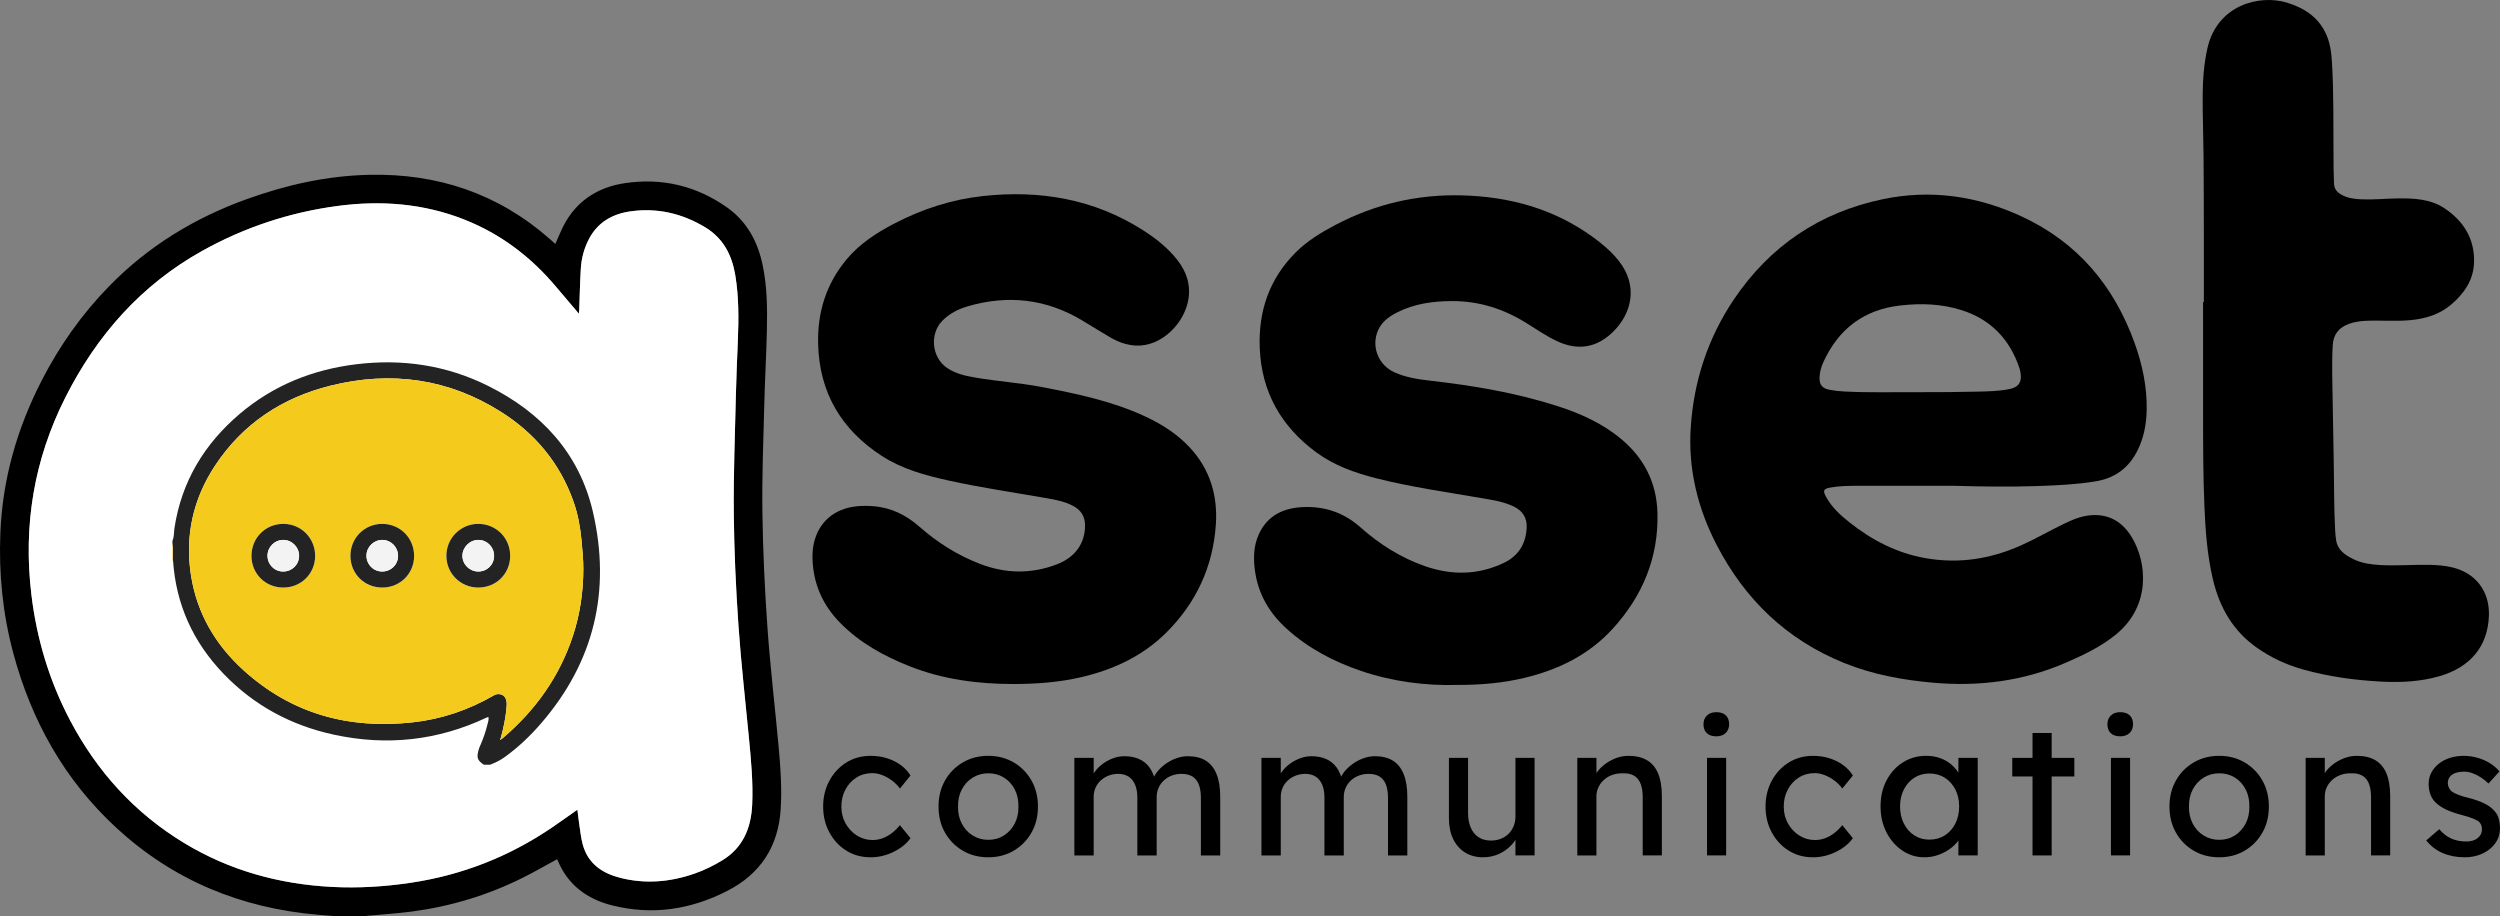<?xml version="1.0" encoding="UTF-8"?><svg id="Layer_1" xmlns="http://www.w3.org/2000/svg" width="363.302" height="133.154" viewBox="0 0 363.302 133.154"><rect x="0" y="0" width="363.302" height="133.154" fill="#808080" stroke="none"/><defs><style>.cls-1{fill:#f3f3f3;}.cls-2{fill:#f4cb1d;}.cls-3{fill:#e9c01d;}.cls-4{fill:#fff;}.cls-5{fill:#242324;}</style></defs><path d="m283.867,70.596c-4.705,0-9.411-.003-14.116.002-1.246.001-2.492.031-3.724.247-1.043.183-1.169.423-.662,1.358.824,1.519,2.078,2.659,3.407,3.712,3.263,2.586,6.869,4.459,11.012,5.192,4.839.856,9.462.141,13.922-1.855,2.102-.941,4.094-2.097,6.164-3.1,1.291-.626,2.61-1.187,4.061-1.286,2.583-.176,4.499.991,5.814,3.125,2.31,3.749,2.826,10.06-2.235,14.197-2.184,1.785-4.689,2.977-7.246,4.092-6.189,2.7-12.656,3.524-19.348,2.93-4.427-.393-8.761-1.184-12.898-2.853-8.361-3.374-14.444-9.231-18.556-17.177-2.759-5.331-4.154-11.018-3.765-17.025.436-6.733,2.477-12.999,6.257-18.62,5.232-7.778,12.498-12.676,21.658-14.589,6.981-1.458,13.755-.477,20.217,2.528,8.092,3.762,13.373,10.049,16.367,18.355,1.129,3.132,1.816,6.353,1.763,9.699-.028,1.754-.302,3.47-.965,5.113-1.191,2.949-3.266,4.786-6.467,5.311-2.816.461-5.653.585-8.496.682-4.054.138-8.109.073-12.164-.039Zm-4.865-13.604c2.827.009,5.654-.017,8.48-.083,1.524-.035,3.051-.067,4.551-.371,1.312-.266,1.807-1.011,1.597-2.334-.038-.238-.084-.478-.161-.705-1.416-4.199-4.159-7.083-8.426-8.433-2.903-.918-5.867-1.016-8.876-.675-5.293.599-8.957,3.386-11.166,8.168-.32.692-.541,1.425-.58,2.194-.06,1.158.359,1.69,1.487,1.901.695.13,1.397.201,2.103.238,3.662.191,7.326.077,10.99.101Z"/><path d="m147.358,99.402c-5.207.006-10.313-.657-15.178-2.584-3.734-1.479-7.226-3.398-10.085-6.302-2.549-2.589-3.915-5.685-4.022-9.328-.098-3.33,1.421-5.937,4.152-7.058,1.478-.607,3.026-.68,4.602-.573,2.634.179,4.838,1.27,6.799,2.996,2.613,2.299,5.53,4.138,8.787,5.39,3.722,1.431,7.482,1.496,11.214.05,2.661-1.031,4.08-3.092,4.052-5.684-.013-1.198-.534-2.102-1.571-2.699-1.231-.708-2.606-.964-3.976-1.206-4.756-.84-9.54-1.524-14.259-2.568-3.4-.753-6.762-1.656-9.718-3.574-5.88-3.815-9.085-9.186-9.264-16.266-.116-4.594,1.16-8.721,4.117-12.279,1.912-2.301,4.367-3.886,6.994-5.25,4.029-2.092,8.28-3.475,12.793-3.971,8.321-.914,16.183.411,23.336,4.975,1.617,1.032,3.13,2.211,4.414,3.65,1.559,1.746,2.503,3.724,2.191,6.139-.464,3.598-3.894,7.166-7.695,6.958-1.316-.072-2.511-.508-3.63-1.15-1.416-.813-2.792-1.696-4.195-2.532-5.226-3.116-10.768-3.72-16.577-2.024-1.383.404-2.658,1.046-3.691,2.095-1.883,1.911-1.559,5.328.66,6.849,1.26.864,2.716,1.172,4.182,1.423,3.15.54,6.35.745,9.491,1.345,5.146.984,10.275,2.046,15.07,4.263,2.429,1.123,4.671,2.536,6.514,4.507,2.97,3.176,4.116,7.001,3.822,11.264-.422,6.1-2.852,11.333-7.171,15.643-3.419,3.412-7.644,5.388-12.307,6.488-3.238.764-6.532,1.001-9.849,1.013Z"/><path d="m211.678,99.535c-4.44.121-9.259-.458-13.916-2.044-3.969-1.351-7.642-3.279-10.774-6.114-2.488-2.252-4.131-4.991-4.604-8.361-.257-1.83-.235-3.647.543-5.358,1.274-2.798,3.637-3.873,6.562-3.972,3.128-.106,5.854.848,8.22,2.95,2.756,2.449,5.845,4.407,9.342,5.631,3.895,1.364,7.777,1.32,11.537-.493,2.109-1.017,3.173-2.799,3.271-5.123.059-1.396-.592-2.42-1.858-3.034-1.457-.707-3.041-.946-4.613-1.217-5.16-.889-10.351-1.615-15.434-2.906-3.094-.786-6.083-1.85-8.679-3.763-5.089-3.748-7.937-8.739-8.206-15.106-.228-5.383,1.372-10.097,5.231-13.952,1.687-1.686,3.704-2.9,5.801-4.004,5.745-3.024,11.869-4.446,18.347-4.277,6.853.179,13.242,1.907,18.884,5.951,1.423,1.02,2.766,2.131,3.868,3.511,2.967,3.716,1.88,7.755-.804,10.381-2.38,2.329-5.118,2.751-8.134,1.341-1.587-.742-3.02-1.747-4.502-2.665-3.299-2.045-6.867-3.174-10.756-3.157-2.769.012-5.489.378-8,1.659-1.302.665-2.432,1.533-2.904,3.001-.738,2.296.349,4.707,2.554,5.698,1.648.741,3.415,1.006,5.185,1.208,6.266.714,12.466,1.757,18.485,3.69,3.361,1.079,6.552,2.513,9.288,4.803,3.317,2.775,5.117,6.33,5.248,10.652.197,6.531-2.156,12.144-6.508,16.912-3.45,3.78-7.874,5.943-12.804,7.128-3.088.742-6.227,1.035-9.868,1.029Z"/><path d="m320.266,43.897c0-3.105.005-6.211-.001-9.316-.007-3.921-.008-7.843-.041-11.764-.024-2.842-.131-5.684-.132-8.526,0-2.452.151-4.892.698-7.303,1.423-6.272,7.553-7.812,11.517-6.613,2.446.74,4.469,2.009,5.629,4.374.674,1.375.866,2.875.952,4.379.256,4.456.189,8.917.218,13.377.009,1.393.007,2.786.074,4.179.038.785.427,1.228,1.031,1.582.928.545,1.966.658,3.006.703,1.71.074,3.417-.112,5.126-.133,2.397-.03,4.811.049,6.88,1.425,2.789,1.854,4.42,4.462,4.308,7.893-.083,2.553-1.447,4.515-3.345,6.122-1.678,1.42-3.679,2.03-5.833,2.242-2.209.217-4.422,0-6.632.107-.821.04-1.628.166-2.4.453-1.445.538-2.24,1.52-2.328,3.12-.155,2.825-.04,5.647,0,8.47.04,2.787.088,5.573.146,8.359.069,3.343.023,6.689.205,10.03.025.463.069.927.134,1.386.216,1.521,1.346,2.246,2.573,2.84,1.17.566,2.446.742,3.732.823,2.399.151,4.797-.062,7.196-.021,1.175.02,2.342.105,3.482.391,3.374.848,5.35,3.503,5.232,7.002-.151,4.427-2.688,7.506-7.253,8.805-2.735.778-5.536.917-8.349.771-3.868-.2-7.696-.723-11.435-1.773-2.395-.673-4.624-1.709-6.668-3.141-3.482-2.442-5.437-5.859-6.399-9.92-.838-3.542-1.098-7.153-1.246-10.774-.172-4.216-.184-8.434-.189-12.652-.007-5.632-.002-11.264-.002-16.896.037,0,.074,0,.112,0Z"/><path d="m126.507,124.582c-1.314,0-2.489-.324-3.524-.972s-1.854-1.53-2.457-2.646c-.603-1.116-.904-2.367-.904-3.753s.301-2.637.904-3.753c.603-1.116,1.422-1.998,2.457-2.646s2.21-.972,3.524-.972c1.26,0,2.407.257,3.443.77,1.035.513,1.822,1.211,2.363,2.092l-1.54,1.89c-.288-.414-.657-.792-1.107-1.134-.45-.342-.927-.612-1.431-.81-.504-.198-.99-.297-1.458-.297-.864,0-1.633.212-2.309.635-.675.423-1.21,1.004-1.606,1.742-.396.738-.594,1.566-.594,2.484s.206,1.742.621,2.471.963,1.31,1.647,1.741c.684.432,1.44.648,2.268.648.486,0,.959-.081,1.417-.243.459-.162.905-.405,1.337-.729.432-.324.837-.72,1.215-1.188l1.54,1.89c-.577.81-1.4,1.476-2.471,1.998-1.071.522-2.183.783-3.335.783Z"/><path d="m143.625,124.582c-1.386,0-2.624-.319-3.713-.958-1.089-.639-1.948-1.512-2.579-2.619-.63-1.107-.945-2.371-.945-3.794s.314-2.687.945-3.794,1.49-1.98,2.579-2.619c1.089-.639,2.326-.959,3.713-.959,1.368,0,2.597.32,3.686.959,1.089.639,1.948,1.512,2.579,2.619.63,1.107.945,2.372.945,3.794s-.315,2.687-.945,3.794-1.49,1.98-2.579,2.619c-1.089.639-2.317.958-3.686.958Zm0-2.538c.846,0,1.602-.211,2.268-.635.666-.423,1.188-.999,1.566-1.728.378-.729.558-1.553.54-2.471.018-.936-.162-1.769-.54-2.498-.378-.729-.9-1.3-1.566-1.715-.666-.414-1.422-.621-2.268-.621s-1.606.212-2.282.635c-.675.423-1.201.999-1.579,1.728-.378.729-.558,1.552-.54,2.471-.018.918.162,1.742.54,2.471.378.729.905,1.305,1.579,1.728.675.423,1.436.635,2.282.635Z"/><path d="m156.126,124.312v-14.175h2.808v3.024l-.513.324c.144-.468.373-.918.689-1.35.314-.432.702-.814,1.16-1.148.459-.333.954-.598,1.486-.796.53-.198,1.075-.297,1.633-.297.81,0,1.521.135,2.133.405.611.27,1.116.675,1.512,1.215.395.54.683,1.215.864,2.025l-.432-.108.189-.459c.198-.414.473-.805.824-1.175.351-.369.752-.697,1.202-.985.449-.288.927-.513,1.431-.675s.999-.243,1.485-.243c1.062,0,1.94.216,2.633.648.693.432,1.215,1.09,1.566,1.971.352.882.527,1.98.527,3.294v8.505h-2.808v-8.343c0-.81-.104-1.471-.311-1.985s-.517-.895-.931-1.148c-.414-.252-.945-.378-1.594-.378-.504,0-.976.086-1.417.257-.441.171-.823.41-1.148.715-.324.306-.576.662-.756,1.067-.18.405-.27.85-.27,1.337v8.478h-2.809v-8.397c0-.738-.108-1.364-.324-1.877s-.531-.904-.945-1.175c-.414-.27-.918-.405-1.512-.405-.504,0-.972.086-1.404.257-.432.171-.81.405-1.134.702s-.576.648-.756,1.053c-.18.405-.271.842-.271,1.31v8.532h-2.808Z"/><path d="m183.316,124.312v-14.175h2.808v3.024l-.513.324c.144-.468.373-.918.689-1.35.314-.432.702-.814,1.16-1.148.459-.333.954-.598,1.486-.796.53-.198,1.075-.297,1.633-.297.81,0,1.521.135,2.133.405.611.27,1.116.675,1.512,1.215.395.54.683,1.215.864,2.025l-.432-.108.189-.459c.198-.414.473-.805.824-1.175.351-.369.752-.697,1.202-.985.449-.288.927-.513,1.431-.675s.999-.243,1.485-.243c1.062,0,1.94.216,2.633.648.693.432,1.215,1.09,1.566,1.971.352.882.527,1.98.527,3.294v8.505h-2.808v-8.343c0-.81-.104-1.471-.311-1.985-.207-.513-.517-.895-.931-1.148-.414-.252-.945-.378-1.594-.378-.504,0-.976.086-1.417.257-.441.171-.823.41-1.148.715-.324.306-.576.662-.756,1.067-.18.405-.27.85-.27,1.337v8.478h-2.809v-8.397c0-.738-.108-1.364-.324-1.877s-.531-.904-.945-1.175c-.414-.27-.918-.405-1.512-.405-.504,0-.972.086-1.404.257-.432.171-.81.405-1.134.702s-.576.648-.756,1.053c-.18.405-.271.842-.271,1.31v8.532h-2.808Z"/><path d="m215.528,124.582c-1.009,0-1.886-.234-2.633-.702-.748-.468-1.323-1.125-1.729-1.971-.405-.846-.607-1.854-.607-3.024v-8.748h2.781v7.992c0,.828.13,1.544.391,2.147.261.603.639,1.066,1.134,1.39.495.324,1.094.486,1.796.486.522,0,.999-.085,1.431-.257.432-.171.805-.409,1.121-.715.314-.306.562-.675.742-1.107.179-.432.27-.9.27-1.404v-8.532h2.781v14.175h-2.781v-2.97l.486-.324c-.216.666-.581,1.269-1.094,1.809-.513.54-1.121.968-1.823,1.283-.702.315-1.458.472-2.268.472Z"/><path d="m229.217,124.312v-14.175h2.781v2.916l-.486.324c.179-.63.531-1.21,1.053-1.742.522-.531,1.143-.963,1.863-1.296.72-.333,1.458-.5,2.214-.5,1.08,0,1.98.212,2.7.635.72.423,1.26,1.067,1.62,1.931.36.864.54,1.954.54,3.267v8.64h-2.781v-8.451c0-.81-.108-1.481-.325-2.012-.216-.531-.549-.918-.999-1.161-.451-.243-1.009-.346-1.675-.311-.54,0-1.035.086-1.485.257-.45.171-.841.41-1.175.715-.333.306-.594.662-.783,1.067-.189.405-.284.842-.284,1.31v8.586h-2.781Z"/><path d="m249.414,107.004c-.594,0-1.053-.153-1.377-.459-.325-.306-.486-.738-.486-1.296,0-.522.167-.945.5-1.269.333-.324.787-.486,1.364-.486.594,0,1.053.153,1.377.459.324.306.486.738.486,1.296,0,.523-.167.945-.499,1.269-.333.324-.788.486-1.364.486Zm-1.35,17.308v-14.175h2.781v14.175h-2.781Z"/><path d="m263.454,124.582c-1.314,0-2.488-.324-3.523-.972-1.036-.648-1.855-1.53-2.457-2.646-.603-1.116-.905-2.367-.905-3.753s.302-2.637.905-3.753c.602-1.116,1.422-1.998,2.457-2.646,1.035-.648,2.21-.972,3.523-.972,1.26,0,2.408.257,3.443.77,1.035.513,1.823,1.211,2.363,2.092l-1.539,1.89c-.288-.414-.657-.792-1.107-1.134-.45-.342-.928-.612-1.431-.81-.504-.198-.99-.297-1.458-.297-.864,0-1.634.212-2.309.635-.675.423-1.211,1.004-1.606,1.742-.397.738-.594,1.566-.594,2.484s.207,1.742.621,2.471c.414.729.963,1.31,1.647,1.741.684.432,1.44.648,2.268.648.486,0,.958-.081,1.417-.243.459-.162.905-.405,1.337-.729.432-.324.837-.72,1.215-1.188l1.539,1.89c-.576.81-1.4,1.476-2.471,1.998-1.071.522-2.183.783-3.335.783Z"/><path d="m279.655,124.582c-1.171,0-2.237-.324-3.199-.972-.963-.648-1.733-1.53-2.309-2.646-.576-1.116-.864-2.376-.864-3.78,0-1.422.292-2.687.878-3.794.584-1.107,1.377-1.975,2.376-2.606.999-.63,2.119-.945,3.361-.945.738,0,1.413.108,2.025.324.612.216,1.148.517,1.606.904.459.387.837.833,1.134,1.337.297.504.481,1.044.553,1.62l-.621-.216v-3.672h2.808v14.175h-2.808v-3.375l.648-.189c-.108.486-.329.959-.661,1.418-.333.459-.756.869-1.269,1.229-.513.36-1.08.648-1.701.864-.621.216-1.274.324-1.958.324Zm.729-2.565c.845,0,1.593-.206,2.241-.621.648-.414,1.156-.985,1.526-1.714.368-.729.553-1.562.553-2.498,0-.918-.185-1.737-.553-2.457-.37-.72-.878-1.287-1.526-1.701-.648-.414-1.395-.621-2.241-.621-.828,0-1.562.207-2.201.621-.639.415-1.144.981-1.512,1.701-.369.72-.554,1.539-.554,2.457,0,.936.185,1.769.554,2.498.368.729.873,1.301,1.512,1.714.639.415,1.372.621,2.201.621Z"/><path d="m292.426,112.837v-2.7h9.018v2.7h-9.018Zm2.943,11.475v-17.794h2.781v17.794h-2.781Z"/><path d="m308.113,107.004c-.594,0-1.053-.153-1.377-.459-.324-.306-.486-.738-.486-1.296,0-.522.166-.945.499-1.269.333-.324.787-.486,1.364-.486.594,0,1.053.153,1.377.459.325.306.486.738.486,1.296,0,.523-.167.945-.5,1.269-.333.324-.787.486-1.364.486Zm-1.35,17.308v-14.175h2.781v14.175h-2.781Z"/><path d="m322.505,124.582c-1.386,0-2.624-.319-3.713-.958-1.09-.639-1.949-1.512-2.579-2.619-.63-1.107-.945-2.371-.945-3.794s.315-2.687.945-3.794c.629-1.107,1.489-1.98,2.579-2.619,1.089-.639,2.326-.959,3.713-.959,1.368,0,2.596.32,3.686.959,1.089.639,1.948,1.512,2.579,2.619.629,1.107.945,2.372.945,3.794s-.315,2.687-.945,3.794c-.631,1.107-1.49,1.98-2.579,2.619-1.09.639-2.318.958-3.686.958Zm0-2.538c.846,0,1.602-.211,2.268-.635.665-.423,1.187-.999,1.566-1.728.378-.729.557-1.553.54-2.471.018-.936-.162-1.769-.54-2.498-.378-.729-.901-1.3-1.566-1.715-.667-.414-1.422-.621-2.268-.621s-1.607.212-2.282.635c-.675.423-1.202.999-1.579,1.728-.378.729-.559,1.552-.54,2.471-.018.918.162,1.742.54,2.471.378.729.904,1.305,1.579,1.728.675.423,1.435.635,2.282.635Z"/><path d="m335.06,124.312v-14.175h2.781v2.916l-.486.324c.179-.63.53-1.21,1.052-1.742.522-.531,1.143-.963,1.863-1.296.72-.333,1.458-.5,2.214-.5,1.079,0,1.979.212,2.7.635.719.423,1.26,1.067,1.62,1.931.36.864.54,1.954.54,3.267v8.64h-2.781v-8.451c0-.81-.108-1.481-.324-2.012s-.549-.918-.999-1.161c-.45-.243-1.008-.346-1.674-.311-.54,0-1.036.086-1.485.257-.451.171-.842.41-1.175.715-.333.306-.594.662-.783,1.067-.189.405-.283.842-.283,1.31v8.586h-2.781Z"/><path d="m358.172,124.582c-1.187,0-2.259-.207-3.213-.621-.955-.414-1.746-1.026-2.376-1.836l1.89-1.62c.54.63,1.129,1.085,1.768,1.364.639.279,1.364.419,2.174.419.324,0,.625-.04.904-.121s.522-.203.729-.365c.206-.162.364-.355.472-.581.108-.225.162-.473.162-.742,0-.468-.171-.846-.513-1.134-.18-.125-.463-.265-.851-.418-.387-.153-.887-.311-1.498-.473-1.044-.27-1.899-.576-2.565-.918-.666-.342-1.179-.729-1.539-1.161-.27-.342-.468-.716-.594-1.121-.126-.405-.19-.85-.19-1.337,0-.594.131-1.139.392-1.634.26-.495.621-.927,1.08-1.296.459-.369.999-.652,1.62-.85.621-.198,1.283-.297,1.984-.297.666,0,1.328.09,1.985.27.657.18,1.264.441,1.822.783.558.342,1.026.747,1.404,1.215l-1.593,1.755c-.342-.342-.715-.644-1.121-.905-.405-.261-.814-.463-1.229-.608-.414-.144-.792-.216-1.134-.216-.378,0-.72.036-1.025.108-.306.072-.563.18-.77.324-.207.144-.364.324-.472.54-.108.216-.162.459-.162.729.018.234.076.455.175.662.099.207.238.383.418.526.198.144.495.297.891.459.395.162.9.315,1.512.459.9.234,1.642.49,2.228.769.584.279,1.048.599,1.39.959.36.342.611.738.756,1.188.144.45.216.954.216,1.512,0,.81-.229,1.535-.688,2.173-.459.639-1.076,1.139-1.85,1.499-.774.36-1.638.54-2.592.54Z"/><path d="m48.911,133.154c-.885-.073-1.771-.143-2.656-.218-11.203-.947-21.082-4.999-29.375-12.663-7.511-6.941-12.304-15.518-14.945-25.342C.394,89.198-.188,83.355.052,77.428c.317-7.817,2.428-15.148,5.983-22.088,2.595-5.064,5.838-9.663,9.814-13.741,5.672-5.818,12.419-9.931,20.038-12.673,5.737-2.064,11.618-3.382,17.737-3.521,9.971-.227,18.804,2.731,26.326,9.374.262.231.521.466.749.669.515-1.109.934-2.244,1.539-3.269,1.929-3.266,4.921-5.022,8.589-5.566,5.358-.794,10.318.38,14.764,3.485,2.957,2.065,4.542,5.034,5.257,8.514.637,3.101.666,6.245.595,9.386-.081,3.604-.288,7.205-.379,10.809-.132,5.24-.346,10.483-.271,15.721.08,5.571.339,11.146.735,16.705.415,5.819,1.103,11.617,1.636,17.428.27,2.942.469,5.886.29,8.851-.33,5.476-2.91,9.466-7.769,11.955-5.322,2.726-10.923,3.576-16.759,2.097-3.622-.918-6.417-2.961-7.883-6.541-.027-.065-.081-.12-.104-.152-1.649.895-3.255,1.827-4.912,2.656-5.128,2.565-10.552,4.201-16.232,4.948-2.135.281-4.29.408-6.435.607-.108.01-.213.046-.319.07h-4.13Zm34.996-15.488c.098.78.167,1.442.268,2.099.153.99.247,1.998.509,2.959.76,2.785,2.83,4.181,5.466,4.849,3.657.926,7.28.602,10.805-.63,1.39-.486,2.745-1.151,4.005-1.916,3.024-1.837,4.201-4.724,4.35-8.137.141-3.224-.169-6.425-.473-9.627-.52-5.475-1.152-10.942-1.53-16.427-.371-5.392-.622-10.801-.674-16.205-.055-5.723.172-11.449.304-17.173.061-2.657.181-5.312.288-7.967.128-3.18.146-6.356-.376-9.508-.483-2.918-1.746-5.363-4.355-6.942-3.341-2.021-6.961-2.87-10.841-2.33-2.633.367-4.785,1.568-6.068,4.025-.699,1.338-1.087,2.773-1.179,4.267-.123,2.002-.157,4.01-.232,6.016-.005.148-.028.295-.054.564-1.16-1.368-2.235-2.623-3.297-3.889-3.652-4.35-8.044-7.694-13.348-9.788-5.975-2.36-12.166-2.813-18.475-1.968-6.94.93-13.498,3.111-19.604,6.512-8.884,4.95-15.318,12.249-19.88,21.269-4.587,9.068-6.167,18.651-4.951,28.722.774,6.409,2.596,12.493,5.602,18.21,3.92,7.455,9.379,13.493,16.613,17.868,6.597,3.99,13.801,5.971,21.464,6.368,3.854.2,7.686-.038,11.505-.612,7.457-1.12,14.288-3.812,20.513-8.054,1.195-.814,2.368-1.66,3.643-2.555Z"/><path class="cls-4" d="m83.906,117.666c-1.275.895-2.448,1.741-3.643,2.555-6.225,4.242-13.056,6.933-20.513,8.054-3.819.574-7.652.812-11.505.612-7.663-.397-14.867-2.378-21.464-6.368-7.233-4.375-12.693-10.413-16.613-17.868-3.006-5.717-4.828-11.801-5.602-18.21-1.216-10.071.365-19.654,4.951-28.722,4.562-9.02,10.996-16.32,19.88-21.269,6.106-3.402,12.664-5.583,19.604-6.512,6.309-.845,12.5-.392,18.475,1.968,5.303,2.095,9.695,5.438,13.348,9.788,1.063,1.266,2.137,2.521,3.297,3.889.026-.269.049-.416.054-.564.075-2.005.109-4.013.232-6.016.092-1.493.48-2.928,1.179-4.267,1.283-2.457,3.434-3.658,6.068-4.025,3.88-.54,7.499.308,10.841,2.33,2.609,1.578,3.872,4.024,4.355,6.942.522,3.153.504,6.328.376,9.508-.107,2.655-.227,5.311-.288,7.967-.132,5.724-.359,11.45-.304,17.173.052,5.404.303,10.812.674,16.205.378,5.485,1.01,10.952,1.53,16.427.304,3.202.614,6.402.473,9.627-.149,3.413-1.326,6.3-4.35,8.137-1.26.766-2.615,1.43-4.005,1.916-3.525,1.232-7.147,1.556-10.805.63-2.636-.668-4.706-2.064-5.466-4.849-.262-.961-.357-1.97-.509-2.959-.101-.657-.17-1.319-.268-2.099Z"/><path class="cls-5" d="m25.061,78.583c.261-.58.195-1.214.287-1.821,1.022-6.767,4.334-12.238,9.494-16.622,4.889-4.153,10.61-6.437,16.946-7.208,6.665-.812,13.078.136,19.101,3.125,7.77,3.856,13.302,9.796,15.279,18.354,2.638,11.42.199,21.777-7.558,30.733-1.598,1.845-3.357,3.515-5.348,4.935-.632.451-1.331.77-2.048,1.055h-.892c-1.064-.673-1.034-1.162-.779-2.146.069-.267.189-.523.299-.778.404-.938.745-1.897.98-2.89.085-.359.245-.719.152-1.134-.105.036-.177.053-.242.083-7.112,3.367-14.529,4.154-22.193,2.498-6.227-1.346-11.637-4.247-16.069-8.868-4.416-4.603-6.908-10.074-7.326-16.462-.054-.802.075-1.61-.085-2.409v-.446Zm47.781,28.836c.075-.054.155-.103.225-.163,4.739-4.033,8.233-8.92,10.192-14.861,1.037-3.145,1.499-6.386,1.512-9.685.005-1.387-.134-2.774-.262-4.16-.182-1.969-.537-3.892-1.202-5.751-1.975-5.521-5.543-9.799-10.45-12.913-7.678-4.873-16.018-6.018-24.782-3.849-7.032,1.74-12.774,5.504-16.812,11.613-3.222,4.876-4.416,10.259-3.497,16.033.87,5.464,3.548,10.014,7.607,13.702,7.015,6.374,15.363,8.62,24.665,7.577,4.171-.468,8.089-1.805,11.73-3.915.162-.094.329-.159.521-.176.934-.083,1.424.573,1.34,1.706-.12,1.616-.441,3.191-.88,4.745-.068.041-.096.119-.05.165.065.064.096-.038.142-.068Z"/><path class="cls-3" d="m25.146,81.438c-.028.052-.056.103-.085.155,0-.855,0-1.709,0-2.564.159.798.031,1.607.085,2.409Z"/><path class="cls-2" d="m72.75,107.322c.439-1.555.76-3.129.88-4.745.084-1.133-.406-1.789-1.34-1.706-.192.017-.359.082-.521.176-3.641,2.11-7.559,3.447-11.73,3.915-9.302,1.044-17.65-1.203-24.665-7.577-4.059-3.688-6.737-8.238-7.607-13.702-.919-5.773.275-11.157,3.497-16.033,4.038-6.109,9.78-9.873,16.812-11.613,8.764-2.169,17.104-1.024,24.782,3.849,4.906,3.114,8.475,7.392,10.45,12.913.665,1.859,1.02,3.782,1.202,5.751.128,1.386.268,2.774.262,4.16-.013,3.299-.474,6.539-1.512,9.685-1.959,5.941-5.453,10.828-10.192,14.861-.07.06-.15.109-.225.163-.031-.032-.061-.065-.092-.097Zm-3.242-21.938c2.603,0,4.625-2.008,4.632-4.6.007-2.608-2.045-4.66-4.651-4.653-2.561.007-4.624,2.082-4.619,4.646.005,2.569,2.058,4.608,4.639,4.608Zm-28.339,0c2.596,0,4.627-2.022,4.628-4.607.001-2.582-2.04-4.64-4.607-4.647-2.611-.007-4.648,2.033-4.647,4.653,0,2.59,2.023,4.601,4.626,4.601Zm14.373,0c2.604,0,4.633-2.011,4.636-4.594.003-2.615-2.043-4.666-4.647-4.659-2.574.007-4.609,2.056-4.607,4.641.002,2.594,2.022,4.612,4.618,4.612Z"/><path class="cls-3" d="m72.842,107.419c-.046.03-.076.132-.142.068-.047-.046-.018-.124.05-.165.031.032.061.065.092.097Z"/><path class="cls-5" d="m69.508,85.384c-2.581,0-4.634-2.039-4.639-4.608-.005-2.564,2.058-4.639,4.619-4.646,2.606-.007,4.658,2.045,4.651,4.653-.007,2.592-2.029,4.601-4.632,4.6Zm-.015-2.332c1.291.006,2.304-.99,2.308-2.27.003-1.279-1.007-2.311-2.271-2.32-1.247-.009-2.314,1.038-2.33,2.285-.016,1.252,1.026,2.298,2.293,2.305Z"/><path class="cls-5" d="m41.169,85.384c-2.603,0-4.625-2.011-4.626-4.601,0-2.62,2.036-4.659,4.647-4.653,2.568.007,4.608,2.065,4.607,4.647-.001,2.585-2.032,4.607-4.628,4.607Zm-.024-2.332c1.287.003,2.31-.997,2.32-2.268.01-1.255-1.029-2.314-2.279-2.322-1.266-.008-2.307,1.02-2.312,2.283-.005,1.29.993,2.304,2.27,2.307Z"/><path class="cls-5" d="m55.542,85.384c-2.596,0-4.616-2.018-4.618-4.612-.002-2.585,2.032-4.635,4.607-4.641,2.604-.007,4.65,2.045,4.647,4.659-.003,2.583-2.033,4.595-4.636,4.594Zm-.021-2.332c1.292.008,2.317-.988,2.325-2.258.009-1.27-1.011-2.319-2.267-2.332-1.259-.014-2.314,1.018-2.324,2.274-.01,1.285.991,2.309,2.265,2.316Z"/><path class="cls-1" d="m69.494,83.052c-1.267-.006-2.308-1.053-2.293-2.305.016-1.247,1.082-2.294,2.33-2.285,1.263.009,2.274,1.041,2.271,2.32-.003,1.28-1.016,2.276-2.308,2.27Z"/><path class="cls-1" d="m41.145,83.052c-1.277-.003-2.275-1.018-2.27-2.307.005-1.263,1.046-2.291,2.312-2.283,1.25.008,2.289,1.067,2.279,2.322-.01,1.271-1.033,2.271-2.32,2.268Z"/><path class="cls-1" d="m55.521,83.052c-1.274-.007-2.275-1.031-2.265-2.316.01-1.256,1.065-2.287,2.324-2.274,1.256.014,2.275,1.062,2.267,2.332-.009,1.27-1.034,2.265-2.325,2.258Z"/></svg>